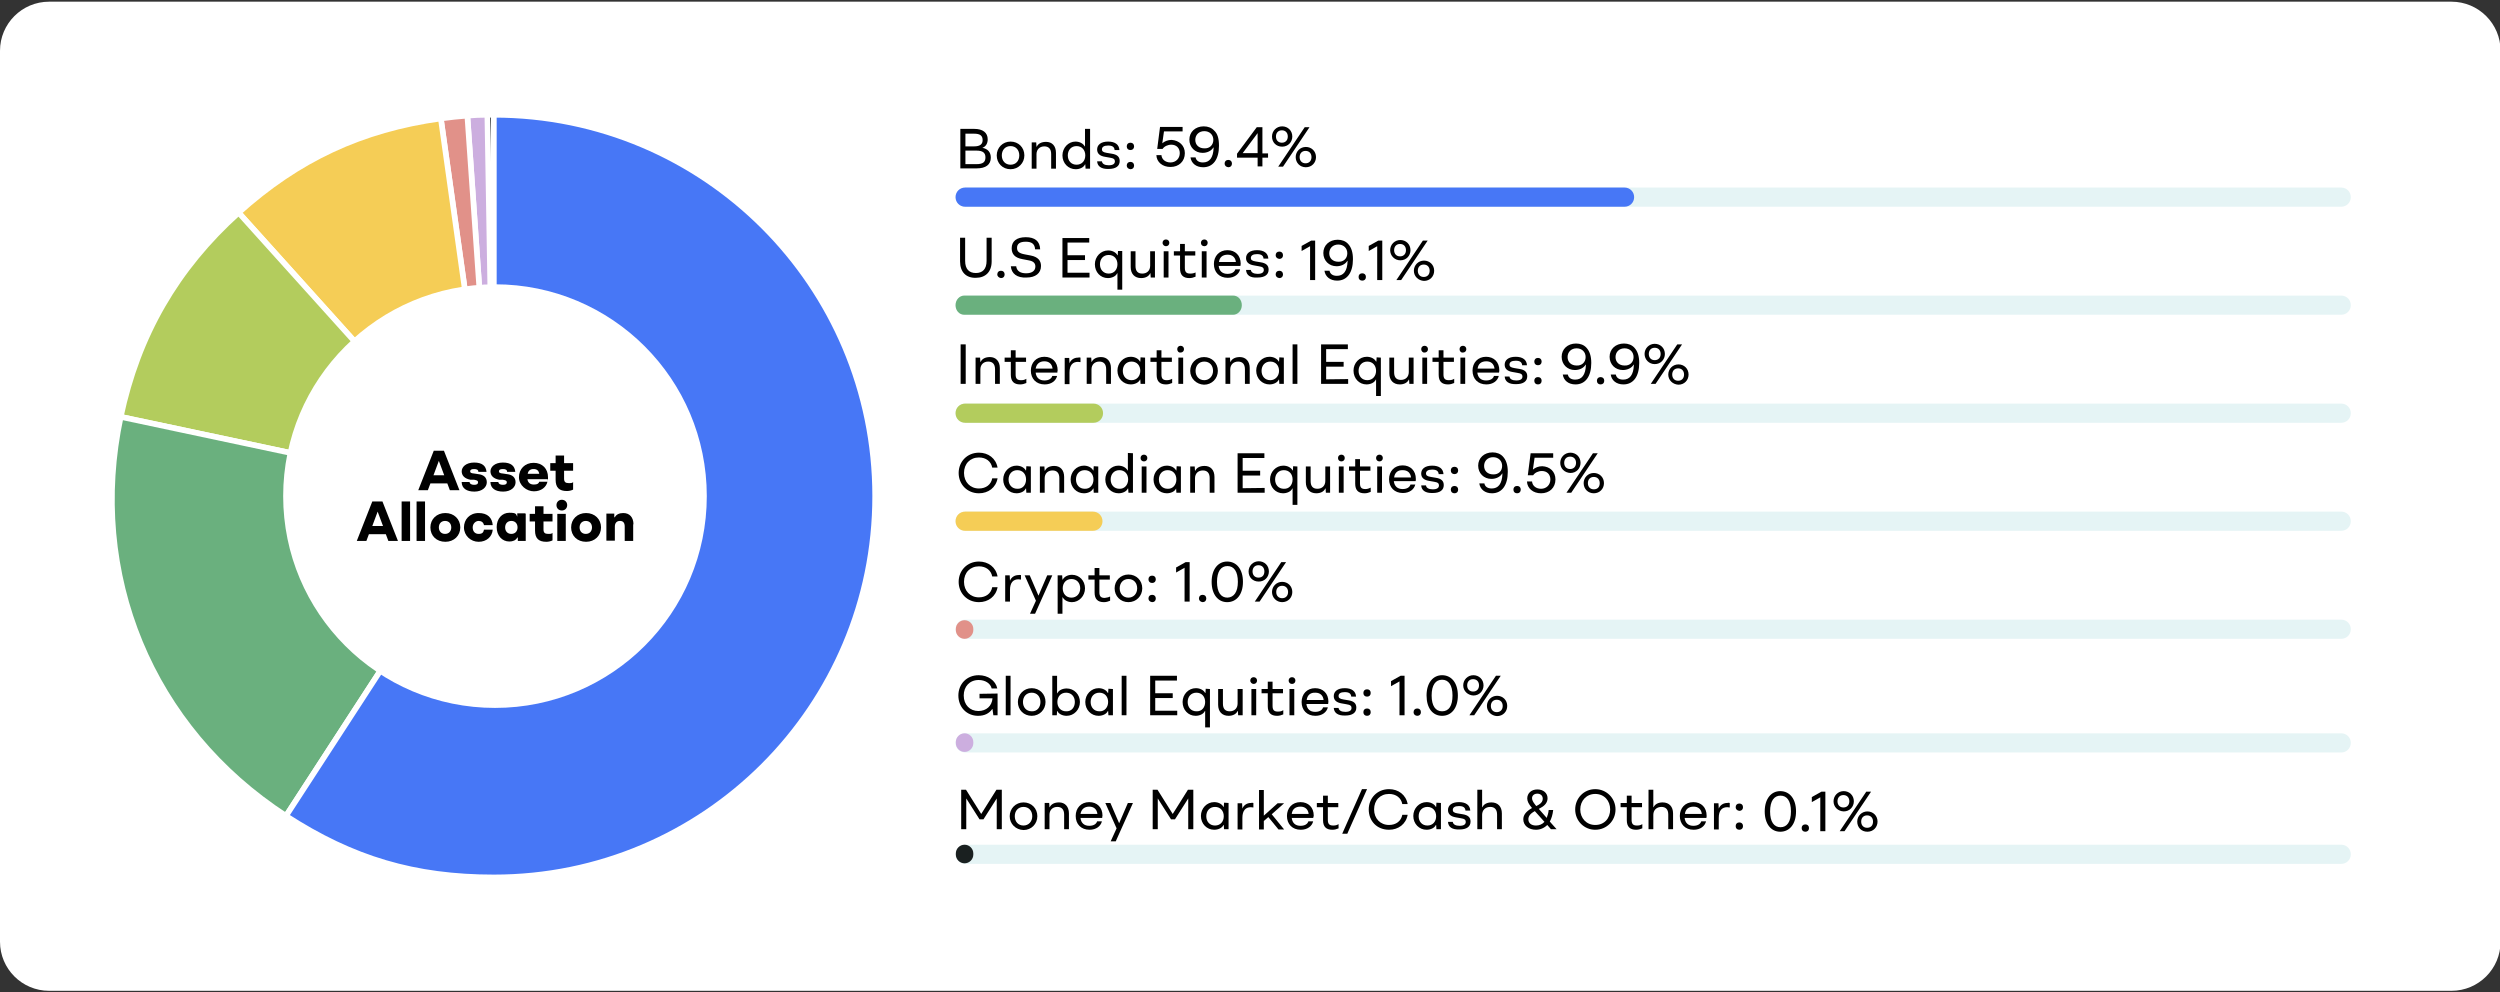 <?xml version="1.0" encoding="utf-8"?>
<!-- Generator: Adobe Illustrator 29.1.0, SVG Export Plug-In . SVG Version: 9.03 Build 55587)  -->
<svg version="1.1" baseProfile="basic" id="Layer_2_00000060710119003720255350000008388631815361113257_"
	 xmlns="http://www.w3.org/2000/svg" xmlns:xlink="http://www.w3.org/1999/xlink" x="0px" y="0px" width="886.4px" height="351.9px"
	 viewBox="0 0 886.4 351.9" xml:space="preserve">
<rect x="0" y="0" width="886.4" height="351.9" fill="#333333" stroke="none"/>
<style type="text/css">
	.st0{fill:#FFFFFF;}
	.st1{fill:#1A2020;stroke:#FFFFFF;stroke-width:2;stroke-miterlimit:10;}
	.st2{fill:#CCAEDF;stroke:#FFFFFF;stroke-width:2;stroke-miterlimit:10;}
	.st3{fill:#E19189;stroke:#FFFFFF;stroke-width:2;stroke-miterlimit:10;}
	.st4{fill:#F5CD56;stroke:#FFFFFF;stroke-width:2;stroke-miterlimit:10;}
	.st5{fill:#B3CC5D;stroke:#FFFFFF;stroke-width:2;stroke-miterlimit:10;}
	.st6{fill:#6AB07E;stroke:#FFFFFF;stroke-width:2;stroke-miterlimit:10;}
	.st7{fill:#4777F6;stroke:#FFFFFF;stroke-width:2;stroke-miterlimit:10;}
	.st8{fill:#E5F4F5;}
	.st9{fill:#F5CD56;}
	.st10{fill:#B3CC5D;}
	.st11{fill:#6AB07E;}
	.st12{fill:#4777F6;}
	.st13{fill:#CCAEDF;}
	.st14{fill:#E19189;}
	.st15{fill:#1A2020;}
</style>
<path class="st0" d="M17.4,0.6h851.8c9.6,0,17.4,7.8,17.4,17.4v315.9c0,9.6-7.8,17.4-17.4,17.4H17.4c-9.6,0-17.4-7.8-17.4-17.4V18
	C0,8.4,7.8,0.6,17.4,0.6z"/>
<g>
	<g>
		<g>
			<path class="st1" d="M175.1,175.9l-2.4-135.2c0.3,0,2.1,0,2.4,0V175.9z"/>
		</g>
	</g>
	<g>
		<g>
			<path class="st2" d="M175.1,175.9L165.7,41c3-0.2,4.1-0.3,7.1-0.3L175.1,175.9z"/>
		</g>
	</g>
	<g>
		<g>
			<path class="st3" d="M175.1,175.9L156.3,42c3-0.4,6.4-0.8,9.4-1L175.1,175.9z"/>
		</g>
	</g>
	<g>
		<g>
			<path class="st4" d="M175.1,175.9L84.6,75.4c21.1-19,43.6-29.5,71.7-33.4L175.1,175.9z"/>
		</g>
	</g>
	<g>
		<g>
			<path class="st5" d="M175.1,175.9L42.8,147.8c6.1-28.9,19.8-52.6,41.8-72.4L175.1,175.9z"/>
		</g>
	</g>
	<g>
		<g>
			<path class="st6" d="M175.1,175.9l-73.7,113.4c-47.9-31.1-70.5-85.7-58.6-141.5L175.1,175.9z"/>
		</g>
	</g>
	<g>
		<g>
			<path class="st7" d="M175.1,175.9V40.7c74.7,0,135.2,60.5,135.2,135.2s-60.5,135.2-135.2,135.2c-28.1,0-50.1-6.5-73.7-21.8
				L175.1,175.9z"/>
		</g>
	</g>
</g>
<circle class="st0" cx="175.5" cy="175.9" r="75.1"/>
<path d="M158.6,171.4h-6l-0.9,2.4h-3.4l5.5-14h3.6l5.5,14h-3.4L158.6,171.4L158.6,171.4L158.6,171.4z M157.5,168.5l-1.9-5.1l0,0
	l-1.9,5.1h3.9H157.5z"/>
<path d="M163.6,170.9h2.9c0,0.6,0.6,1,1.6,1s1.4-0.3,1.4-0.9s-0.4-0.7-1.4-0.9h-1.3c-2.1-0.4-3.1-1.5-3.1-3s1.5-3.1,4.4-3.1
	s4.2,1.2,4.4,3.3h-2.9c0-0.7-0.5-1-1.5-1s-1.4,0.3-1.4,0.8s0.3,0.7,1.5,0.8l1.3,0.2c2,0.2,3.1,1.2,3.1,2.9s-1.6,3.3-4.4,3.3
	s-4.4-1.2-4.5-3.2v-0.2L163.6,170.9L163.6,170.9z"/>
<path d="M173.8,170.9h2.9c0,0.6,0.6,1,1.6,1s1.4-0.3,1.4-0.9s-0.4-0.7-1.4-0.9H177c-2.1-0.4-3.1-1.5-3.1-3s1.5-3.1,4.4-3.1
	s4.2,1.2,4.4,3.3h-2.9c0-0.7-0.5-1-1.5-1s-1.4,0.3-1.4,0.8s0.3,0.7,1.5,0.8l1.3,0.2c2,0.2,3.1,1.2,3.1,2.9s-1.6,3.3-4.4,3.3
	s-4.4-1.2-4.5-3.2v-0.2L173.8,170.9L173.8,170.9z"/>
<path d="M194.2,169.9H187c0.2,1.3,1,1.9,2.3,1.9s1.7-0.4,1.9-1h2.9c-0.4,1.9-2.2,3.4-4.8,3.4s-5.3-2.1-5.3-5s2.1-5.1,5.2-5.1
	s5.1,2.1,5.1,5.1S194.3,169.8,194.2,169.9L194.2,169.9L194.2,169.9z M187.1,168h4.1c-0.2-1.2-0.9-1.7-2-1.7S187.3,166.8,187.1,168z"
	/>
<path d="M203.2,170.9v2.7c-0.6,0.3-1.4,0.5-2.2,0.5c-2.7,0-4-1.2-4-4v-3.2h-1.9v-2.7h1.9v-2.7h3v2.7h3.2v2.7H200v2.8
	c0,1.2,0.5,1.6,1.7,1.6s1.1-0.1,1.6-0.4L203.2,170.9L203.2,170.9z"/>
<path d="M136.8,189.4h-6l-0.9,2.4h-3.4l5.5-14h3.6l5.5,14h-3.4L136.8,189.4L136.8,189.4L136.8,189.4z M135.8,186.5l-1.9-5.1l0,0
	l-1.9,5.1h3.9H135.8z"/>
<path d="M142.4,177.8h3v14h-3V177.8z"/>
<path d="M147.7,177.8h3v14h-3V177.8z"/>
<path d="M152.6,187c0-2.9,2.2-5.1,5.3-5.1s5.3,2.2,5.3,5.1s-2.2,5.1-5.3,5.1S152.6,190,152.6,187z M160,187c0-1.3-0.8-2.3-2.2-2.3
	s-2.2,1-2.2,2.3s0.8,2.3,2.2,2.3S160,188.3,160,187z"/>
<path d="M164.5,187c0-2.8,2-5.1,5.2-5.1s4.8,1.7,5,4.3h-3.1c-0.2-1-0.9-1.5-1.9-1.5s-2.1,0.9-2.1,2.3s0.8,2.3,2.1,2.3
	s1.7-0.5,1.9-1.5h3.1c-0.2,2.5-2.2,4.3-5,4.3S164.5,189.9,164.5,187z"/>
<path d="M186.4,182.2v9.6h-2.8v-1.2h-0.2c-0.5,1-1.6,1.4-2.8,1.4c-2.6,0-4.5-2.1-4.5-5.1s1.9-5.1,4.5-5.1s2.3,0.5,2.8,1.4l0,0V182
	h2.9v0.2H186.4L186.4,182.2z M181.3,189.3c1.4,0,2.2-1,2.2-2.3s-0.8-2.3-2.2-2.3s-2.2,1-2.2,2.3S179.9,189.3,181.3,189.3z"/>
<path d="M195.9,188.9v2.7c-0.6,0.3-1.4,0.5-2.2,0.5c-2.7,0-4-1.2-4-4v-3.2h-1.9v-2.7h1.9v-2.7h3v2.7h3.2v2.7h-3.2v2.8
	c0,1.2,0.5,1.6,1.7,1.6s1.1-0.1,1.6-0.4L195.9,188.9L195.9,188.9z"/>
<path d="M197.3,179.1c0-1.1,0.8-1.9,1.9-1.9s1.9,0.8,1.9,1.9s-0.8,1.9-1.9,1.9S197.3,180.2,197.3,179.1z M197.6,182.2h3v9.6h-3
	V182.2z"/>
<path d="M202.5,187c0-2.9,2.2-5.1,5.3-5.1s5.3,2.2,5.3,5.1s-2.2,5.1-5.3,5.1S202.5,190,202.5,187z M209.9,187c0-1.3-0.8-2.3-2.2-2.3
	s-2.2,1-2.2,2.3s0.8,2.3,2.2,2.3S209.9,188.3,209.9,187z"/>
<path d="M224.5,186v5.8h-3v-5.1c0-1.4-0.6-2-1.7-2s-1.8,0.7-1.8,2v5h-3v-9.6h2.8v1.3h0.2c0.5-1,1.6-1.5,3-1.5c2.2,0,3.6,1.5,3.6,4
	h-0.1V186z"/>
<g>
	<g>
		<path class="st8" d="M342.2,219.7h487.9c1.9,0,3.4,1.5,3.4,3.4l0,0c0,1.9-1.5,3.4-3.4,3.4H342.2c-1.9,0-3.4-1.5-3.4-3.4l0,0
			C338.8,221.2,340.3,219.7,342.2,219.7L342.2,219.7L342.2,219.7z"/>
		<path class="st8" d="M342.2,181.4h487.9c1.9,0,3.4,1.5,3.4,3.4l0,0c0,1.9-1.5,3.4-3.4,3.4H342.2c-1.9,0-3.4-1.5-3.4-3.4l0,0
			C338.8,182.9,340.3,181.4,342.2,181.4z"/>
		<path class="st8" d="M342.2,143.1h487.9c1.9,0,3.4,1.5,3.4,3.4l0,0c0,1.9-1.5,3.4-3.4,3.4H342.2c-1.9,0-3.4-1.5-3.4-3.4l0,0
			C338.8,144.6,340.3,143.1,342.2,143.1z"/>
		<path class="st8" d="M342.2,104.8h487.9c1.9,0,3.4,1.5,3.4,3.4l0,0c0,1.9-1.5,3.4-3.4,3.4H342.2c-1.9,0-3.4-1.5-3.4-3.4l0,0
			C338.8,106.3,340.3,104.8,342.2,104.8L342.2,104.8L342.2,104.8z"/>
		<path class="st8" d="M342.2,66.5h487.9c1.9,0,3.4,1.5,3.4,3.4l0,0c0,1.9-1.5,3.4-3.4,3.4H342.2c-1.9,0-3.4-1.5-3.4-3.4l0,0
			C338.8,68,340.3,66.5,342.2,66.5L342.2,66.5L342.2,66.5z"/>
		<path class="st9" d="M342.2,181.4h45.3c1.9,0,3.4,1.5,3.4,3.4l0,0c0,1.9-1.5,3.4-3.4,3.4h-45.3c-1.9,0-3.4-1.5-3.4-3.4l0,0
			C338.8,182.9,340.3,181.4,342.2,181.4z"/>
		<path class="st10" d="M342.2,143.1h45.5c1.9,0,3.4,1.5,3.4,3.4l0,0c0,1.9-1.5,3.4-3.4,3.4h-45.5c-1.9,0-3.4-1.5-3.4-3.4l0,0
			C338.8,144.6,340.3,143.1,342.2,143.1z"/>
		<path class="st11" d="M341.9,104.8h95.3c1.8,0,3.1,1.5,3.1,3.4l0,0c0,1.9-1.4,3.4-3.1,3.4h-95.3c-1.8,0-3.1-1.5-3.1-3.4l0,0
			C338.8,106.3,340.2,104.8,341.9,104.8L341.9,104.8L341.9,104.8z"/>
		<path class="st12" d="M342.2,66.5H576c1.9,0,3.4,1.5,3.4,3.4l0,0c0,1.9-1.5,3.4-3.4,3.4H342.2c-1.9,0-3.4-1.5-3.4-3.4l0,0
			C338.8,68,340.3,66.5,342.2,66.5z"/>
		<path class="st8" d="M342.2,260h487.9c1.9,0,3.4,1.5,3.4,3.4l0,0c0,1.9-1.5,3.4-3.4,3.4H342.2c-1.9,0-3.4-1.5-3.4-3.4l0,0
			C338.8,261.5,340.3,260,342.2,260L342.2,260L342.2,260z"/>
		<path class="st13" d="M342,260L342,260c1.7,0,3.1,1.4,3.1,3.1v0.4c0,1.7-1.4,3.1-3.1,3.1l0,0c-1.7,0-3.1-1.4-3.1-3.1v-0.4
			C338.9,261.4,340.3,260,342,260z"/>
		<path class="st14" d="M342,219.9L342,219.9c1.7,0,3.1,1.4,3.1,3.1v0.4c0,1.7-1.4,3.1-3.1,3.1l0,0c-1.7,0-3.1-1.4-3.1-3.1V223
			C338.9,221.3,340.3,219.9,342,219.9z"/>
		<path class="st8" d="M342.2,299.5h487.9c1.9,0,3.4,1.5,3.4,3.4l0,0c0,1.9-1.5,3.4-3.4,3.4H342.2c-1.9,0-3.4-1.5-3.4-3.4l0,0
			C338.8,301,340.3,299.5,342.2,299.5L342.2,299.5L342.2,299.5z"/>
		<path class="st15" d="M342,299.5L342,299.5c1.7,0,3.1,1.4,3.1,3.1v0.4c0,1.7-1.4,3.1-3.1,3.1l0,0c-1.7,0-3.1-1.4-3.1-3.1v-0.4
			C338.9,300.9,340.3,299.5,342,299.5z"/>
	</g>
	<g>
		<path d="M351.3,55.9c0,2.5-1.8,3.8-5,3.8h-5.8v-14h5c2.9,0,4.7,1.3,4.7,3.7c0,1.5-0.7,2.6-1.9,3l0,0
			C350.3,52.8,351.3,54,351.3,55.9z M345.4,47.4h-3.1v4.5h3.1c2.1,0,3-0.8,3-2.2C348.4,48.1,347.5,47.4,345.4,47.4z M349.4,55.8
			c0-1.6-0.9-2.4-3.2-2.4h-3.9v4.8h3.9C348.6,58.2,349.4,57.4,349.4,55.8z"/>
		<path d="M353.4,55.1c0-2.7,2.1-4.9,4.9-4.9s4.9,2.1,4.9,4.9c0,2.7-2.1,4.9-4.9,4.9S353.4,57.9,353.4,55.1z M361.4,55.1
			c0-1.9-1.2-3.3-3.1-3.3s-3.1,1.4-3.1,3.3c0,1.9,1.2,3.3,3.1,3.3C360.2,58.4,361.4,57,361.4,55.1z"/>
		<path d="M374.4,54.2v5.6h-1.7v-5.2c0-1.8-0.9-2.7-2.4-2.7c-1.7,0-2.8,1.1-2.8,2.8v5.1h-1.7v-9.3h1.6l0.1,1.5h0.1
			c0.5-1.1,1.7-1.7,3.3-1.7C373,50.3,374.4,51.7,374.4,54.2z"/>
		<path d="M386.5,45.8v14h-1.6l-0.1-1.5h-0.1c-0.5,1.1-1.9,1.7-3.3,1.7c-2.6,0-4.7-2.1-4.7-4.9c0-2.7,2.1-4.9,4.6-4.9
			c1.4,0,2.7,0.6,3.3,1.7h0.1v-6.2h1.8L386.5,45.8L386.5,45.8z M384.8,55.1c0-1.9-1.2-3.3-3.1-3.3s-3.1,1.4-3.1,3.3
			c0,1.9,1.2,3.3,3.1,3.3C383.6,58.4,384.8,57,384.8,55.1z"/>
		<path d="M389,57.2h1.7c0.1,0.9,1,1.4,2.4,1.4c1.5,0,2.2-0.5,2.2-1.4c0-0.7-0.4-1.1-1.8-1.3l-1.7-0.3c-1.9-0.3-2.8-1.2-2.8-2.6
			c0-1.6,1.3-2.8,3.9-2.8c2.5,0,3.9,1.1,4,3h-1.7c-0.1-1.1-0.8-1.6-2.3-1.6s-2.2,0.5-2.2,1.4c0,0.6,0.4,1,1.7,1.2l1.8,0.3
			c1.9,0.3,2.8,1.1,2.8,2.6c0,1.8-1.4,2.8-3.9,2.8C390.4,60,389.1,58.9,389,57.2z"/>
		<path d="M399.5,51.9c0-0.8,0.5-1.3,1.3-1.3s1.3,0.5,1.3,1.3s-0.5,1.3-1.3,1.3S399.5,52.7,399.5,51.9z M399.5,58.7
			c0-0.8,0.5-1.3,1.3-1.3s1.3,0.5,1.3,1.3s-0.5,1.3-1.3,1.3C400,59.9,399.5,59.4,399.5,58.7z"/>
	</g>
	<g>
		<path d="M340.4,92.7v-8.4h1.8v8.2c0,2.9,1.4,4.3,3.8,4.3s3.8-1.4,3.8-4.3v-8.2h1.8v8.4c0,3.7-2.2,5.8-5.6,5.8
			C342.6,98.6,340.4,96.5,340.4,92.7z"/>
		<path d="M353.6,97.3c0-0.8,0.5-1.3,1.3-1.3s1.3,0.5,1.3,1.3s-0.5,1.3-1.3,1.3C354.2,98.5,353.6,98,353.6,97.3z"/>
		<path d="M358.4,94.4h1.9c0.2,1.7,1.5,2.5,3.5,2.5c2.1,0,3.3-0.9,3.3-2.4c0-1.1-0.6-1.9-2.4-2.2l-2.1-0.4c-2.9-0.5-3.9-1.9-3.9-3.9
			c0-2.4,1.7-3.9,5-3.9c3.2,0,5,1.4,5.1,4.3H367c-0.1-1.9-1.2-2.7-3.3-2.7c-2.2,0-3.1,0.8-3.1,2.2c0,1.2,0.6,1.9,2.8,2.3l2.1,0.4
			c2.5,0.5,3.6,1.8,3.6,3.7c0,2.6-2,4.1-5.1,4.1C360.6,98.6,358.6,97,358.4,94.4z"/>
		<path d="M386.3,96.7v1.7h-9.6v-14h9.5V86h-7.7v4.5h6.2v1.7h-6.2v4.5H386.3z"/>
		<path d="M397.9,89.1v13.6h-1.7v-5.8h-0.1c-0.5,1.1-1.9,1.7-3.3,1.7c-2.6,0-4.6-2.1-4.6-4.9c0-2.7,2.1-4.9,4.7-4.9
			c1.4,0,2.7,0.6,3.3,1.7h0.1l0.1-1.5h1.5V89.1z M396.2,93.7c0-1.9-1.2-3.3-3.1-3.3s-3.1,1.4-3.1,3.3s1.2,3.3,3.1,3.3
			S396.2,95.6,396.2,93.7z"/>
		<path d="M409.5,89.1v9.3H408l-0.1-1.5h-0.1c-0.5,1.1-1.7,1.7-3.2,1.7c-2.3,0-3.7-1.5-3.7-3.9v-5.6h1.7v5.2c0,1.8,0.8,2.7,2.4,2.7
			c1.7,0,2.8-1.1,2.8-2.8v-5.1C407.8,89.1,409.5,89.1,409.5,89.1z"/>
		<path d="M412.2,86.1c0-0.7,0.5-1.2,1.2-1.2s1.2,0.5,1.2,1.2s-0.5,1.2-1.2,1.2C412.8,87.3,412.2,86.8,412.2,86.1z M412.6,89.1h1.7
			v9.3h-1.7V89.1z"/>
		<path d="M423.9,96.6v1.5c-0.7,0.3-1.4,0.5-2.2,0.5c-2.2,0-3.3-1.1-3.3-3.4v-4.6h-2.2v-1.5h2.2v-2.6h1.7v2.6h3.7v1.5h-3.7V95
			c0,1.5,0.6,2,1.9,2C422.7,97,423.3,96.9,423.9,96.6z"/>
		<path d="M425.8,86.1c0-0.7,0.5-1.2,1.2-1.2s1.2,0.5,1.2,1.2s-0.5,1.2-1.2,1.2C426.3,87.3,425.8,86.8,425.8,86.1z M426.1,89.1h1.7
			v9.3h-1.7V89.1z"/>
		<path d="M439.8,94.3h-7.7c0.2,1.8,1.3,2.8,3.1,2.8c1.5,0,2.5-0.6,2.8-1.6h1.7c-0.4,1.7-2,3-4.4,3c-3,0-4.9-2-4.9-4.9
			c0-2.8,1.9-4.9,4.8-4.9c2.8,0,4.7,1.9,4.7,4.8C439.9,93.9,439.8,94.1,439.8,94.3z M432.2,92.9h6c-0.2-1.7-1.3-2.6-2.9-2.6
			C433.5,90.3,432.4,91.2,432.2,92.9z"/>
		<path d="M441.8,95.7h1.7c0.1,0.9,1,1.4,2.4,1.4c1.5,0,2.2-0.5,2.2-1.4c0-0.7-0.4-1.1-1.8-1.3l-1.7-0.3c-1.9-0.3-2.8-1.2-2.8-2.6
			c0-1.6,1.3-2.8,3.9-2.8c2.5,0,3.9,1.1,4,3H448c-0.1-1.1-0.8-1.6-2.3-1.6s-2.2,0.5-2.2,1.4c0,0.6,0.4,1,1.7,1.2L447,93
			c1.9,0.3,2.8,1.1,2.8,2.6c0,1.8-1.4,2.8-3.9,2.8C443.2,98.6,441.9,97.5,441.8,95.7z"/>
		<path d="M452.3,90.5c0-0.8,0.5-1.3,1.3-1.3s1.3,0.5,1.3,1.3s-0.5,1.3-1.3,1.3C452.8,91.7,452.3,91.2,452.3,90.5z M452.3,97.3
			c0-0.8,0.5-1.3,1.3-1.3s1.3,0.5,1.3,1.3s-0.5,1.3-1.3,1.3C452.8,98.5,452.3,98,452.3,97.3z"/>
	</g>
	<g>
		<path d="M340.6,280h1.9l5.4,8.6l0,0l5.4-8.6h1.9v14h-1.8v-10.9l0,0l-4.7,7.4h-1.4l-4.7-7.4l0,0V294h-1.8v-14
			C340.8,280,340.6,280,340.6,280z"/>
		<path d="M358,289.4c0-2.7,2.1-4.9,4.9-4.9s4.9,2.1,4.9,4.9c0,2.7-2.1,4.9-4.9,4.9C360.1,294.2,358,292.1,358,289.4z M366,289.4
			c0-1.9-1.2-3.3-3.1-3.3s-3.1,1.4-3.1,3.3c0,1.9,1.2,3.3,3.1,3.3C364.7,292.7,366,291.3,366,289.4z"/>
		<path d="M379,288.4v5.6h-1.7v-5.2c0-1.8-0.9-2.7-2.4-2.7c-1.7,0-2.8,1.1-2.8,2.8v5.1h-1.7v-9.3h1.6l0.1,1.5h0.1
			c0.5-1.1,1.7-1.7,3.3-1.7C377.6,284.5,379,286,379,288.4z"/>
		<path d="M390.8,290h-7.7c0.2,1.8,1.3,2.8,3.1,2.8c1.5,0,2.5-0.6,2.8-1.6h1.7c-0.4,1.7-2,3-4.4,3c-3,0-4.9-2-4.9-4.9
			c0-2.8,1.9-4.9,4.8-4.9c2.8,0,4.7,1.9,4.7,4.8C390.8,289.6,390.8,289.8,390.8,290z M383.1,288.6h6c-0.2-1.7-1.3-2.6-2.9-2.6
			C384.5,286,383.4,286.9,383.1,288.6z"/>
		<path d="M401.7,284.7l-6.1,13.6h-1.8l2.1-4.6l-4-9h1.8l3.1,7.2l0,0l3.1-7.2C399.9,284.7,401.7,284.7,401.7,284.7z"/>
		<path d="M408.5,280h1.9l5.4,8.6l0,0l5.4-8.6h1.9v14h-1.8v-10.9l0,0l-4.7,7.4h-1.4l-4.7-7.4l0,0V294h-1.8v-14
			C408.7,280,408.5,280,408.5,280z"/>
		<path d="M435.6,284.7v9.3H434l-0.1-1.5h-0.1c-0.5,1.1-1.9,1.7-3.3,1.7c-2.6,0-4.7-2.1-4.7-4.9c0-2.7,2.1-4.9,4.7-4.9
			c1.4,0,2.7,0.6,3.3,1.7h0.1l0.1-1.5L435.6,284.7L435.6,284.7z M433.9,289.4c0-1.9-1.2-3.3-3.1-3.3s-3.1,1.4-3.1,3.3
			c0,1.9,1.2,3.3,3.1,3.3C432.7,292.7,433.9,291.3,433.9,289.4z"/>
		<path d="M444.4,284.7v1.6c-0.2,0-0.6-0.1-0.9-0.1c-1.8,0-3,1.1-3,3.8v4.1h-1.7v-9.3h1.6l0.1,1.9l0,0c0.5-1.3,1.7-2,3-2
			C443.8,284.6,444.1,284.6,444.4,284.7z"/>
		<path d="M449.7,289.7l-1.6,1.4v3h-1.7v-14h1.7v9.1l4.9-4.4h2.3l-4.4,3.9l4.4,5.4h-2L449.7,289.7z"/>
		<path d="M465.6,290H458c0.2,1.8,1.3,2.8,3.1,2.8c1.5,0,2.5-0.6,2.8-1.6h1.7c-0.4,1.7-2,3-4.4,3c-3,0-4.9-2-4.9-4.9
			c0-2.8,1.9-4.9,4.8-4.9c2.8,0,4.7,1.9,4.7,4.8C465.7,289.6,465.7,289.8,465.6,290z M458,288.6h6c-0.2-1.7-1.3-2.6-2.9-2.6
			C459.3,286,458.2,286.9,458,288.6z"/>
		<path d="M474.6,292.2v1.5c-0.7,0.3-1.4,0.5-2.2,0.5c-2.2,0-3.3-1.1-3.3-3.4v-4.6h-2.2v-1.5h2.2v-2.6h1.7v2.6h3.7v1.5h-3.7v4.5
			c0,1.5,0.6,2,1.9,2C473.4,292.7,474,292.6,474.6,292.2z"/>
		<path d="M482.9,279.8h1.8l-7,15.8h-1.8L482.9,279.8z"/>
		<path d="M485.3,287c0-4,3-7.2,7.2-7.2c3.3,0,6,2,6.6,5.3h-1.9c-0.4-2.2-2.2-3.6-4.7-3.6c-3.1,0-5.3,2.2-5.3,5.5
			c0,3.2,2.2,5.5,5.3,5.5c2.5,0,4.3-1.4,4.7-3.6h1.9c-0.6,3.3-3.3,5.3-6.6,5.3C488.2,294.2,485.3,291.1,485.3,287z"/>
		<path d="M510.9,284.7v9.3h-1.6l-0.1-1.5h-0.1c-0.5,1.1-1.9,1.7-3.3,1.7c-2.6,0-4.7-2.1-4.7-4.9c0-2.7,2.1-4.9,4.7-4.9
			c1.4,0,2.7,0.6,3.3,1.7h0.1l0.1-1.5L510.9,284.7L510.9,284.7z M509.2,289.4c0-1.9-1.2-3.3-3.1-3.3s-3.1,1.4-3.1,3.3
			c0,1.9,1.2,3.3,3.1,3.3S509.2,291.3,509.2,289.4z"/>
		<path d="M513.4,291.4h1.7c0.1,0.9,1,1.4,2.4,1.4c1.5,0,2.2-0.5,2.2-1.4c0-0.7-0.4-1.1-1.8-1.3l-1.7-0.3c-1.9-0.3-2.8-1.2-2.8-2.6
			c0-1.6,1.3-2.8,3.9-2.8c2.5,0,3.9,1.1,4,3h-1.7c-0.1-1.1-0.8-1.6-2.3-1.6s-2.2,0.5-2.2,1.4c0,0.6,0.4,1,1.7,1.2l1.8,0.3
			c1.9,0.3,2.8,1.1,2.8,2.6c0,1.8-1.4,2.8-3.9,2.8C514.8,294.2,513.5,293.2,513.4,291.4z"/>
		<path d="M532.5,288.4v5.6h-1.7v-5.2c0-1.8-0.9-2.7-2.4-2.7c-1.7,0-2.9,1.1-2.9,2.8v5.1h-1.7v-14h1.7v6.2h0.1
			c0.5-1.1,1.7-1.7,3.2-1.7C531.1,284.5,532.5,286,532.5,288.4z"/>
		<path d="M549.9,294l-1.3-1.5c-1.1,1.1-2.5,1.7-4,1.7c-2.6,0-4.5-1.5-4.5-3.7c0-1.5,0.9-2.7,2.9-3.9l0.2-0.1l0,0
			c-1.2-1.4-1.7-2.4-1.7-3.4c0-1.8,1.4-3.2,3.6-3.2c2.1,0,3.6,1.3,3.6,3.1c0,1.3-0.7,2.5-2.4,3.4l-0.7,0.4l2.8,3.2
			c0.3-0.8,0.6-1.7,0.7-2.8h1.6c-0.2,1.7-0.6,3-1.2,4.1l2.4,2.7H549.9L549.9,294z M547.6,291.4l-3.4-3.8l-0.2,0.1
			c-1.6,0.9-2.1,1.8-2.1,2.8c0,1.4,1.1,2.2,2.7,2.2C545.7,292.7,546.8,292.3,547.6,291.4z M544.3,285.3l0.4,0.5l0.9-0.5
			c1-0.6,1.4-1.3,1.4-2.1c0-1.1-0.8-1.8-1.9-1.8c-1.2,0-1.9,0.7-1.9,1.6C543.2,283.6,543.5,284.3,544.3,285.3z"/>
		<path d="M558.5,287c0-4,3.1-7.2,7.1-7.2s7.2,3.2,7.2,7.2s-3.1,7.2-7.2,7.2C561.7,294.2,558.5,291.1,558.5,287z M570.9,287
			c0-3.1-2.1-5.5-5.3-5.5c-3.1,0-5.3,2.4-5.3,5.5s2.2,5.5,5.3,5.5C568.8,292.5,570.9,290.2,570.9,287z"/>
		<path d="M582.3,292.2v1.5c-0.7,0.3-1.4,0.5-2.2,0.5c-2.2,0-3.3-1.1-3.3-3.4v-4.6h-2.2v-1.5h2.2v-2.6h1.7v2.6h3.7v1.5h-3.7v4.5
			c0,1.5,0.6,2,1.9,2C581.1,292.7,581.7,292.6,582.3,292.2z"/>
		<path d="M593.2,288.4v5.6h-1.7v-5.2c0-1.8-0.9-2.7-2.4-2.7c-1.7,0-2.9,1.1-2.9,2.8v5.1h-1.7v-14h1.7v6.2h0.1
			c0.5-1.1,1.7-1.7,3.2-1.7C591.8,284.5,593.2,286,593.2,288.4z"/>
		<path d="M605,290h-7.7c0.2,1.8,1.3,2.8,3.1,2.8c1.5,0,2.5-0.6,2.8-1.6h1.7c-0.4,1.7-2,3-4.4,3c-3,0-4.9-2-4.9-4.9
			c0-2.8,1.9-4.9,4.8-4.9c2.8,0,4.7,1.9,4.7,4.8C605.1,289.6,605.1,289.8,605,290z M597.4,288.6h6c-0.2-1.7-1.3-2.6-2.9-2.6
			C598.7,286,597.6,286.9,597.4,288.6z"/>
		<path d="M613.3,284.7v1.6c-0.2,0-0.6-0.1-0.9-0.1c-1.8,0-3,1.1-3,3.8v4.1h-1.7v-9.3h1.6l0.1,1.9l0,0c0.5-1.3,1.7-2,3-2
			C612.7,284.6,613,284.6,613.3,284.7z"/>
		<path d="M615.4,286.2c0-0.8,0.5-1.3,1.3-1.3s1.3,0.5,1.3,1.3c0,0.8-0.5,1.3-1.3,1.3C615.9,287.4,615.4,286.9,615.4,286.2z
			 M615.4,292.9c0-0.8,0.5-1.3,1.3-1.3s1.3,0.5,1.3,1.3c0,0.8-0.5,1.3-1.3,1.3S615.4,293.7,615.4,292.9z"/>
	</g>
	<g>
		<path d="M340.6,122.1h1.8v14h-1.8V122.1z"/>
		<path d="M354.5,130.5v5.6h-1.7v-5.2c0-1.8-0.9-2.7-2.4-2.7c-1.7,0-2.8,1.1-2.8,2.8v5.1h-1.7v-9.3h1.6l0.1,1.5h0.1
			c0.5-1.1,1.7-1.7,3.3-1.7C353.1,126.6,354.5,128.1,354.5,130.5z"/>
		<path d="M363.9,134.3v1.5c-0.7,0.3-1.4,0.5-2.2,0.5c-2.2,0-3.3-1.1-3.3-3.4v-4.6h-2.2v-1.5h2.2v-2.6h1.7v2.6h3.7v1.5h-3.7v4.5
			c0,1.5,0.6,2,1.9,2C362.7,134.8,363.3,134.7,363.9,134.3z"/>
		<path d="M374.9,132.1h-7.7c0.2,1.8,1.3,2.8,3.1,2.8c1.5,0,2.5-0.6,2.8-1.6h1.7c-0.4,1.7-2,3-4.4,3c-3,0-4.9-2-4.9-4.9
			c0-2.8,1.9-4.9,4.8-4.9c2.8,0,4.7,1.9,4.7,4.8C374.9,131.7,374.9,131.9,374.9,132.1z M367.2,130.7h6c-0.2-1.7-1.3-2.6-2.9-2.6
			C368.6,128.1,367.5,129,367.2,130.7z"/>
		<path d="M383.1,126.8v1.6c-0.2,0-0.6-0.1-0.9-0.1c-1.8,0-3,1.1-3,3.8v4.1h-1.7v-9.3h1.6l0.1,1.9l0,0c0.5-1.3,1.7-2,3-2
			C382.5,126.7,382.8,126.7,383.1,126.8z"/>
		<path d="M393.9,130.5v5.6h-1.7v-5.2c0-1.8-0.9-2.7-2.4-2.7c-1.7,0-2.8,1.1-2.8,2.8v5.1h-1.7v-9.3h1.6l0.1,1.5h0.1
			c0.5-1.1,1.7-1.7,3.3-1.7C392.5,126.6,393.9,128.1,393.9,130.5z"/>
		<path d="M406,126.8v9.3h-1.6l-0.1-1.5h-0.1c-0.5,1.1-1.9,1.7-3.3,1.7c-2.6,0-4.7-2.1-4.7-4.9c0-2.7,2.1-4.9,4.7-4.9
			c1.4,0,2.7,0.6,3.3,1.7h0.1l0.1-1.5L406,126.8L406,126.8z M404.3,131.5c0-1.9-1.2-3.3-3.1-3.3s-3.1,1.4-3.1,3.3
			c0,1.9,1.2,3.3,3.1,3.3C403.1,134.8,404.3,133.3,404.3,131.5z"/>
		<path d="M415.6,134.3v1.5c-0.7,0.3-1.4,0.5-2.2,0.5c-2.2,0-3.3-1.1-3.3-3.4v-4.6h-2.2v-1.5h2.2v-2.6h1.7v2.6h3.7v1.5h-3.7v4.5
			c0,1.5,0.6,2,1.9,2C414.3,134.8,414.9,134.7,415.6,134.3z"/>
		<path d="M417.4,123.8c0-0.7,0.5-1.2,1.2-1.2s1.2,0.5,1.2,1.2s-0.5,1.2-1.2,1.2C417.9,125.1,417.4,124.5,417.4,123.8z M417.8,126.8
			h1.7v9.3h-1.7V126.8z"/>
		<path d="M422,131.5c0-2.7,2.1-4.9,4.9-4.9s4.9,2.1,4.9,4.9c0,2.7-2.1,4.9-4.9,4.9C424.2,136.3,422,134.2,422,131.5z M430.1,131.5
			c0-1.9-1.2-3.3-3.1-3.3s-3.1,1.4-3.1,3.3c0,1.9,1.2,3.3,3.1,3.3C428.8,134.8,430.1,133.3,430.1,131.5z"/>
		<path d="M443.1,130.5v5.6h-1.7v-5.2c0-1.8-0.9-2.7-2.4-2.7c-1.7,0-2.8,1.1-2.8,2.8v5.1h-1.7v-9.3h1.6l0.1,1.5h0.1
			c0.5-1.1,1.7-1.7,3.3-1.7C441.7,126.6,443.1,128.1,443.1,130.5z"/>
		<path d="M455.2,126.8v9.3h-1.6l-0.1-1.5h-0.1c-0.5,1.1-1.9,1.7-3.3,1.7c-2.6,0-4.7-2.1-4.7-4.9c0-2.7,2.1-4.9,4.7-4.9
			c1.4,0,2.7,0.6,3.3,1.7h0.1l0.1-1.5L455.2,126.8L455.2,126.8z M453.5,131.5c0-1.9-1.2-3.3-3.1-3.3s-3.1,1.4-3.1,3.3
			c0,1.9,1.2,3.3,3.1,3.3C452.2,134.8,453.5,133.3,453.5,131.5z"/>
		<path d="M458.3,122.1h1.7v14h-1.7V122.1z"/>
		<path d="M478,134.4v1.7h-9.6v-14h9.5v1.7h-7.7v4.5h6.2v1.7h-6.2v4.5L478,134.4L478,134.4z"/>
		<path d="M489.6,126.8v13.6h-1.7v-5.8h-0.1c-0.5,1.1-1.9,1.7-3.3,1.7c-2.6,0-4.6-2.1-4.6-4.9c0-2.7,2.1-4.9,4.7-4.9
			c1.4,0,2.7,0.6,3.3,1.7h0.1l0.1-1.5L489.6,126.8L489.6,126.8z M487.9,131.5c0-1.9-1.2-3.3-3.1-3.3s-3.1,1.4-3.1,3.3
			c0,1.9,1.2,3.3,3.1,3.3C486.7,134.8,487.9,133.3,487.9,131.5z"/>
		<path d="M501.2,126.8v9.3h-1.5l-0.1-1.5h-0.1c-0.5,1.1-1.7,1.7-3.2,1.7c-2.3,0-3.7-1.5-3.7-3.9v-5.6h1.7v5.2
			c0,1.8,0.8,2.7,2.4,2.7c1.7,0,2.8-1.1,2.8-2.8v-5.1L501.2,126.8L501.2,126.8z"/>
		<path d="M503.9,123.8c0-0.7,0.5-1.2,1.2-1.2s1.2,0.5,1.2,1.2s-0.5,1.2-1.2,1.2C504.5,125.1,503.9,124.5,503.9,123.8z M504.3,126.8
			h1.7v9.3h-1.7V126.8z"/>
		<path d="M515.6,134.3v1.5c-0.7,0.3-1.4,0.5-2.2,0.5c-2.2,0-3.3-1.1-3.3-3.4v-4.6h-2.2v-1.5h2.2v-2.6h1.7v2.6h3.7v1.5h-3.7v4.5
			c0,1.5,0.6,2,1.9,2C514.4,134.8,515,134.7,515.6,134.3z"/>
		<path d="M517.5,123.8c0-0.7,0.5-1.2,1.2-1.2s1.2,0.5,1.2,1.2s-0.5,1.2-1.2,1.2C518,125.1,517.5,124.5,517.5,123.8z M517.8,126.8
			h1.7v9.3h-1.7V126.8z"/>
		<path d="M531.5,132.1h-7.7c0.2,1.8,1.3,2.8,3.1,2.8c1.5,0,2.5-0.6,2.8-1.6h1.7c-0.4,1.7-2,3-4.4,3c-3,0-4.9-2-4.9-4.9
			c0-2.8,1.9-4.9,4.8-4.9c2.8,0,4.7,1.9,4.7,4.8C531.6,131.7,531.5,131.9,531.5,132.1z M523.9,130.7h6c-0.2-1.7-1.3-2.6-2.9-2.6
			C525.2,128.1,524.1,129,523.9,130.7z"/>
		<path d="M533.5,133.5h1.7c0.1,0.9,1,1.4,2.4,1.4c1.5,0,2.2-0.5,2.2-1.4c0-0.7-0.4-1.1-1.8-1.3l-1.7-0.3c-1.9-0.3-2.8-1.2-2.8-2.6
			c0-1.6,1.3-2.8,3.9-2.8c2.5,0,3.9,1.1,4,3h-1.7c-0.1-1.1-0.8-1.6-2.3-1.6s-2.2,0.5-2.2,1.4c0,0.6,0.4,1,1.7,1.2l1.8,0.3
			c1.9,0.3,2.8,1.1,2.8,2.6c0,1.8-1.4,2.8-3.9,2.8C534.9,136.3,533.6,135.2,533.5,133.5z"/>
		<path d="M544,128.2c0-0.8,0.5-1.3,1.3-1.3s1.3,0.5,1.3,1.3s-0.5,1.3-1.3,1.3C544.5,129.5,544,129,544,128.2z M544,135
			c0-0.8,0.5-1.3,1.3-1.3s1.3,0.5,1.3,1.3s-0.5,1.3-1.3,1.3S544,135.8,544,135z"/>
		<path d="M564.2,128.7c0,4.8-2.1,7.6-5.6,7.6c-2.5,0-4.2-1.4-4.5-3.5h1.8c0.2,1.1,1.1,1.8,2.6,1.8c2.3,0,3.7-1.6,3.8-5.3h-0.1
			c-0.7,1.2-2.2,1.9-3.8,1.9c-2.7,0-4.7-2-4.7-4.7s2.1-4.7,5.1-4.7c1.5,0,2.8,0.5,3.7,1.5C563.6,124.5,564.2,126.2,564.2,128.7z
			 M562.2,126.6c0-1.8-1.3-3.1-3.2-3.1s-3.2,1.3-3.2,3.1s1.3,3,3.2,3C560.8,129.7,562.2,128.5,562.2,126.6z"/>
		<path d="M566.2,135c0-0.8,0.5-1.3,1.3-1.3s1.3,0.5,1.3,1.3s-0.5,1.3-1.3,1.3S566.2,135.8,566.2,135z"/>
		<path d="M581.2,128.7c0,4.8-2.1,7.6-5.6,7.6c-2.5,0-4.2-1.4-4.5-3.5h1.8c0.2,1.1,1.1,1.8,2.6,1.8c2.3,0,3.7-1.6,3.8-5.3h-0.1
			c-0.7,1.2-2.2,1.9-3.8,1.9c-2.7,0-4.7-2-4.7-4.7s2.1-4.7,5.1-4.7c1.5,0,2.8,0.5,3.7,1.5C580.6,124.5,581.2,126.2,581.2,128.7z
			 M579.2,126.6c0-1.8-1.3-3.1-3.2-3.1s-3.2,1.3-3.2,3.1s1.3,3,3.2,3C577.8,129.7,579.2,128.5,579.2,126.6z"/>
		<path d="M583.1,125.5c0-2,1.6-3.6,3.6-3.6s3.6,1.5,3.6,3.6c0,2-1.5,3.6-3.6,3.6C584.7,129.1,583.1,127.5,583.1,125.5z
			 M588.8,125.5c0-1.3-0.8-2.2-2.1-2.2s-2.1,0.9-2.1,2.2s0.8,2.2,2.1,2.2S588.8,126.8,588.8,125.5z M594.7,122.1h1.7l-9.4,14h-1.7
			L594.7,122.1z M591.5,132.8c0-2,1.6-3.6,3.6-3.6s3.6,1.5,3.6,3.6c0,2-1.5,3.6-3.6,3.6C593.1,136.3,591.5,134.8,591.5,132.8z
			 M597.1,132.8c0-1.3-0.8-2.2-2.1-2.2s-2.1,0.9-2.1,2.2s0.8,2.2,2.1,2.2S597.1,134.1,597.1,132.8z"/>
	</g>
	<g>
		<path d="M339.9,167.7c0-4,3-7.2,7.2-7.2c3.3,0,6,2,6.6,5.3h-1.9c-0.4-2.2-2.2-3.6-4.7-3.6c-3.1,0-5.3,2.2-5.3,5.5
			c0,3.2,2.2,5.5,5.3,5.5c2.5,0,4.3-1.4,4.7-3.6h1.9c-0.6,3.3-3.3,5.3-6.6,5.3C342.9,174.9,339.9,171.7,339.9,167.7z"/>
		<path d="M365.5,165.4v9.3h-1.6l-0.1-1.5h-0.1c-0.5,1.1-1.9,1.7-3.3,1.7c-2.6,0-4.7-2.1-4.7-4.9c0-2.7,2.1-4.9,4.7-4.9
			c1.4,0,2.7,0.6,3.3,1.7h0.1l0.1-1.5L365.5,165.4L365.5,165.4z M363.8,170c0-1.9-1.2-3.3-3.1-3.3s-3.1,1.4-3.1,3.3
			c0,1.9,1.2,3.3,3.1,3.3C362.6,173.4,363.8,171.9,363.8,170z"/>
		<path d="M377.3,169.1v5.6h-1.7v-5.2c0-1.8-0.9-2.7-2.4-2.7c-1.7,0-2.8,1.1-2.8,2.8v5.1h-1.7v-9.3h1.6l0.1,1.5h0.1
			c0.5-1.1,1.7-1.7,3.3-1.7C375.9,165.2,377.3,166.6,377.3,169.1z"/>
		<path d="M389.4,165.4v9.3h-1.6l-0.1-1.5h-0.1c-0.5,1.1-1.9,1.7-3.3,1.7c-2.6,0-4.7-2.1-4.7-4.9c0-2.7,2.1-4.9,4.7-4.9
			c1.4,0,2.7,0.6,3.3,1.7h0.1l0.1-1.5L389.4,165.4L389.4,165.4z M387.7,170c0-1.9-1.2-3.3-3.1-3.3s-3.1,1.4-3.1,3.3
			c0,1.9,1.2,3.3,3.1,3.3C386.5,173.4,387.7,171.9,387.7,170z"/>
		<path d="M401.7,160.7v14h-1.6l-0.1-1.5h-0.1c-0.5,1.1-1.9,1.7-3.3,1.7c-2.6,0-4.7-2.1-4.7-4.9c0-2.7,2.1-4.9,4.6-4.9
			c1.4,0,2.7,0.6,3.3,1.7h0.1v-6.2L401.7,160.7L401.7,160.7z M400,170c0-1.9-1.2-3.3-3.1-3.3s-3.1,1.4-3.1,3.3
			c0,1.9,1.2,3.3,3.1,3.3C398.7,173.4,400,171.9,400,170z"/>
		<path d="M404.4,162.4c0-0.7,0.5-1.2,1.2-1.2s1.2,0.5,1.2,1.2s-0.5,1.2-1.2,1.2S404.4,163.1,404.4,162.4z M404.8,165.4h1.7v9.3
			h-1.7V165.4z"/>
		<path d="M418.7,165.4v9.3h-1.6l-0.1-1.5l0,0c-0.5,1.1-1.9,1.7-3.3,1.7c-2.6,0-4.7-2.1-4.7-4.9c0-2.7,2.1-4.9,4.7-4.9
			c1.4,0,2.7,0.6,3.3,1.7h0.1l0.1-1.5L418.7,165.4L418.7,165.4z M417.1,170c0-1.9-1.2-3.3-3.1-3.3s-3.1,1.4-3.1,3.3
			c0,1.9,1.2,3.3,3.1,3.3C415.8,173.4,417.1,171.9,417.1,170z"/>
		<path d="M430.6,169.1v5.6h-1.7v-5.2c0-1.8-0.9-2.7-2.4-2.7c-1.7,0-2.8,1.1-2.8,2.8v5.1H422v-9.3h1.6l0.1,1.5h0.1
			c0.5-1.1,1.7-1.7,3.3-1.7C429.2,165.2,430.6,166.6,430.6,169.1z"/>
		<path d="M448.4,173v1.7h-9.6v-14h9.5v1.7h-7.7v4.5h6.2v1.7h-6.2v4.5L448.4,173L448.4,173z"/>
		<path d="M460,165.4V179h-1.7v-5.8h-0.1c-0.5,1.1-1.9,1.7-3.3,1.7c-2.6,0-4.6-2.1-4.6-4.9c0-2.7,2.1-4.9,4.7-4.9
			c1.4,0,2.7,0.6,3.3,1.7h0.1l0.1-1.5L460,165.4L460,165.4z M458.3,170c0-1.9-1.2-3.3-3.1-3.3s-3.1,1.4-3.1,3.3
			c0,1.9,1.2,3.3,3.1,3.3C457.1,173.4,458.3,171.9,458.3,170z"/>
		<path d="M471.6,165.4v9.3h-1.5l-0.1-1.5h-0.1c-0.5,1.1-1.7,1.7-3.2,1.7c-2.3,0-3.7-1.5-3.7-3.9v-5.6h1.7v5.2
			c0,1.8,0.8,2.7,2.4,2.7c1.7,0,2.8-1.1,2.8-2.8v-5.1L471.6,165.4L471.6,165.4z"/>
		<path d="M474.4,162.4c0-0.7,0.5-1.2,1.2-1.2s1.2,0.5,1.2,1.2s-0.5,1.2-1.2,1.2S474.4,163.1,474.4,162.4z M474.7,165.4h1.7v9.3
			h-1.7V165.4z"/>
		<path d="M486,172.9v1.5c-0.7,0.3-1.4,0.5-2.2,0.5c-2.2,0-3.3-1.1-3.3-3.4v-4.6h-2.2v-1.5h2.2v-2.6h1.7v2.6h3.7v1.5h-3.7v4.5
			c0,1.5,0.6,2,1.9,2C484.8,173.4,485.4,173.2,486,172.9z"/>
		<path d="M487.9,162.4c0-0.7,0.5-1.2,1.2-1.2s1.2,0.5,1.2,1.2s-0.5,1.2-1.2,1.2S487.9,163.1,487.9,162.4z M488.3,165.4h1.7v9.3
			h-1.7V165.4z"/>
		<path d="M501.9,170.6h-7.7c0.2,1.8,1.3,2.8,3.1,2.8c1.5,0,2.5-0.6,2.8-1.6h1.7c-0.4,1.7-2,3-4.4,3c-3,0-4.9-2-4.9-4.9
			c0-2.8,1.9-4.9,4.8-4.9c2.8,0,4.7,1.9,4.7,4.8C502,170.3,502,170.4,501.9,170.6z M494.3,169.3h6c-0.2-1.7-1.3-2.6-2.9-2.6
			C495.6,166.6,494.5,167.6,494.3,169.3z"/>
		<path d="M503.9,172.1h1.7c0.1,0.9,1,1.4,2.4,1.4c1.5,0,2.2-0.5,2.2-1.4c0-0.7-0.4-1.1-1.8-1.3l-1.7-0.3c-1.9-0.3-2.8-1.2-2.8-2.6
			c0-1.6,1.3-2.8,3.9-2.8c2.5,0,3.9,1.1,4,3h-1.7c-0.1-1.1-0.8-1.6-2.3-1.6s-2.2,0.5-2.2,1.4c0,0.6,0.4,1,1.7,1.2l1.8,0.3
			c1.9,0.3,2.8,1.1,2.8,2.6c0,1.8-1.4,2.8-3.9,2.8C505.3,174.9,504,173.8,503.9,172.1z"/>
		<path d="M514.4,166.8c0-0.8,0.5-1.3,1.3-1.3s1.3,0.5,1.3,1.3s-0.5,1.3-1.3,1.3S514.4,167.6,514.4,166.8z M514.4,173.6
			c0-0.8,0.5-1.3,1.3-1.3s1.3,0.5,1.3,1.3s-0.5,1.3-1.3,1.3S514.4,174.4,514.4,173.6z"/>
		<path d="M534.6,167.3c0,4.8-2.1,7.6-5.6,7.6c-2.5,0-4.2-1.4-4.5-3.5h1.8c0.2,1.1,1.1,1.8,2.6,1.8c2.3,0,3.7-1.6,3.8-5.3h-0.1
			c-0.7,1.2-2.2,1.9-3.8,1.9c-2.7,0-4.7-2-4.7-4.7s2.1-4.7,5.1-4.7c1.5,0,2.8,0.5,3.7,1.5C534,163.1,534.6,164.8,534.6,167.3z
			 M532.6,165.2c0-1.8-1.3-3.1-3.2-3.1s-3.2,1.3-3.2,3.1s1.3,3,3.2,3C531.2,168.3,532.6,167.1,532.6,165.2z"/>
		<path d="M536.6,173.6c0-0.8,0.5-1.3,1.3-1.3s1.3,0.5,1.3,1.3s-0.5,1.3-1.3,1.3S536.6,174.4,536.6,173.6z"/>
		<path d="M551.5,170c0,2.9-2.1,4.9-5.1,4.9c-2.8,0-4.9-1.7-5-4.2h1.8c0.1,1.5,1.4,2.6,3.2,2.6c1.9,0,3.3-1.4,3.3-3.3
			c0-1.8-1.2-3-3-3c-1.3,0-2.5,0.6-3.1,1.5h-1.9l1-7.8h8v1.6h-6.6l-0.6,4.2c0.8-0.7,2-1.2,3.3-1.2
			C549.5,165.4,551.5,167.2,551.5,170z"/>
		<path d="M553.2,164.1c0-2,1.6-3.6,3.6-3.6s3.6,1.5,3.6,3.6c0,2-1.5,3.6-3.6,3.6C554.7,167.6,553.2,166.1,553.2,164.1z
			 M558.8,164.1c0-1.3-0.8-2.2-2.1-2.2s-2.1,0.9-2.1,2.2s0.8,2.2,2.1,2.2S558.8,165.4,558.8,164.1z M564.8,160.7h1.7l-9.4,14h-1.7
			L564.8,160.7z M561.5,171.3c0-2,1.6-3.6,3.6-3.6s3.6,1.5,3.6,3.6c0,2-1.5,3.6-3.6,3.6C563.1,174.9,561.5,173.4,561.5,171.3z
			 M567.2,171.3c0-1.3-0.8-2.2-2.1-2.2s-2.1,0.9-2.1,2.2s0.8,2.2,2.1,2.2S567.2,172.7,567.2,171.3z"/>
	</g>
	<g>
		<path d="M339.9,206.3c0-4,3-7.2,7.2-7.2c3.3,0,6,2,6.6,5.3h-1.9c-0.4-2.2-2.2-3.6-4.7-3.6c-3.1,0-5.3,2.2-5.3,5.5
			c0,3.2,2.2,5.5,5.3,5.5c2.5,0,4.3-1.4,4.7-3.6h1.9c-0.6,3.3-3.3,5.3-6.6,5.3C342.9,213.5,339.9,210.3,339.9,206.3z"/>
		<path d="M362,203.9v1.6c-0.2,0-0.6-0.1-0.9-0.1c-1.8,0-3,1.1-3,3.8v4.1h-1.7V204h1.6l0.1,1.9l0,0c0.5-1.3,1.7-2,3-2
			C361.4,203.8,361.7,203.9,362,203.9z"/>
		<path d="M373.1,204l-6.1,13.6h-1.8l2.1-4.6l-4-9h1.8l3.1,7.2l0,0l3.1-7.2H373.1z"/>
		<path d="M384.7,208.6c0,2.7-2.1,4.9-4.6,4.9c-1.4,0-2.7-0.6-3.3-1.7h-0.1v5.8H375V204h1.6l0.1,1.5h0.1c0.6-1.1,1.9-1.7,3.3-1.7
			C382.7,203.8,384.7,205.9,384.7,208.6z M383,208.6c0-1.9-1.2-3.3-3.1-3.3s-3.1,1.4-3.1,3.3c0,1.9,1.2,3.3,3.1,3.3
			C381.7,211.9,383,210.5,383,208.6z"/>
		<path d="M393.6,211.5v1.5c-0.7,0.3-1.4,0.5-2.2,0.5c-2.2,0-3.3-1.1-3.3-3.4v-4.6h-2.2V204h2.2v-2.6h1.7v2.6h3.7v1.5h-3.7v4.5
			c0,1.5,0.6,2,1.9,2C392.4,211.9,393,211.8,393.6,211.5z"/>
		<path d="M395.2,208.6c0-2.7,2.1-4.9,4.9-4.9s4.9,2.1,4.9,4.9c0,2.7-2.1,4.9-4.9,4.9C397.3,213.5,395.2,211.4,395.2,208.6z
			 M403.2,208.6c0-1.9-1.2-3.3-3.1-3.3s-3.1,1.4-3.1,3.3c0,1.9,1.2,3.3,3.1,3.3C401.9,211.9,403.2,210.5,403.2,208.6z"/>
		<path d="M407.2,205.4c0-0.8,0.5-1.3,1.3-1.3s1.3,0.5,1.3,1.3s-0.5,1.3-1.3,1.3S407.2,206.2,407.2,205.4z M407.2,212.2
			c0-0.8,0.5-1.3,1.3-1.3s1.3,0.5,1.3,1.3s-0.5,1.3-1.3,1.3C407.7,213.4,407.2,212.9,407.2,212.2z"/>
		<path d="M421.8,199.3v14H420v-12l-3,1.7v-1.8l3.4-1.9H421.8z"/>
		<path d="M425.1,212.2c0-0.8,0.5-1.3,1.3-1.3s1.3,0.5,1.3,1.3s-0.5,1.3-1.3,1.3C425.6,213.4,425.1,212.9,425.1,212.2z"/>
		<path d="M429.6,206.3c0-4.5,2.3-7.2,5.5-7.2c3.3,0,5.6,2.7,5.6,7.2s-2.3,7.2-5.6,7.2C431.9,213.5,429.6,210.8,429.6,206.3z
			 M438.9,206.3c0-3.7-1.4-5.6-3.7-5.6c-2.3,0-3.7,1.9-3.7,5.6c0,3.7,1.4,5.6,3.7,5.6C437.5,211.8,438.9,209.9,438.9,206.3z"/>
		<path d="M442.7,202.6c0-2,1.6-3.6,3.6-3.6s3.6,1.5,3.6,3.6c0,2-1.5,3.6-3.6,3.6S442.7,204.7,442.7,202.6z M448.3,202.6
			c0-1.3-0.8-2.2-2.1-2.2s-2.1,0.9-2.1,2.2s0.8,2.2,2.1,2.2S448.3,204,448.3,202.6z M454.3,199.3h1.7l-9.4,14h-1.7L454.3,199.3z
			 M451,209.9c0-2,1.6-3.6,3.6-3.6s3.6,1.5,3.6,3.6c0,2-1.5,3.6-3.6,3.6C452.6,213.5,451,211.9,451,209.9z M456.7,209.9
			c0-1.3-0.8-2.2-2.1-2.2s-2.1,0.9-2.1,2.2s0.8,2.2,2.1,2.2S456.7,211.2,456.7,209.9z"/>
	</g>
	<g>
		<path d="M353.7,245.9v7.7h-1.5l-0.3-2.2h-0.1c-1.1,1.6-2.8,2.4-5,2.4c-4.1,0-7-3.1-7-7.2s3-7.2,7.2-7.2c3.3,0,6,1.9,6.6,4.7h-2
			c-0.4-1.8-2.3-3-4.6-3c-3.2,0-5.3,2.3-5.3,5.5c0,3.3,2.2,5.5,5.2,5.5c2.8,0,4.8-1.8,5-4.5h-4.6V246L353.7,245.9L353.7,245.9z"/>
		<path d="M356.6,239.6h1.7v14h-1.7V239.6z"/>
		<path d="M360.9,248.9c0-2.7,2.1-4.9,4.9-4.9s4.9,2.1,4.9,4.9c0,2.7-2.1,4.9-4.9,4.9C363,253.8,360.9,251.7,360.9,248.9z
			 M368.9,248.9c0-1.9-1.2-3.3-3.1-3.3s-3.1,1.4-3.1,3.3s1.2,3.3,3.1,3.3C367.7,252.3,368.9,250.8,368.9,248.9z"/>
		<path d="M382.9,248.9c0,2.7-2.1,4.9-4.7,4.9c-1.4,0-2.8-0.6-3.3-1.7h-0.1l-0.1,1.5h-1.6v-14h1.7v6.2h0.1c0.5-1.1,1.9-1.7,3.3-1.7
			C380.8,244.1,382.9,246.2,382.9,248.9z M381.1,248.9c0-1.9-1.2-3.3-3.1-3.3s-3.1,1.4-3.1,3.3s1.2,3.3,3.1,3.3
			C379.9,252.3,381.1,250.8,381.1,248.9z"/>
		<path d="M394.6,244.3v9.3H393l-0.1-1.5h-0.1c-0.5,1.1-1.9,1.7-3.3,1.7c-2.6,0-4.7-2.1-4.7-4.9c0-2.7,2.1-4.9,4.7-4.9
			c1.4,0,2.7,0.6,3.3,1.7h0.1l0.1-1.5L394.6,244.3L394.6,244.3z M392.9,248.9c0-1.9-1.2-3.3-3.1-3.3s-3.1,1.4-3.1,3.3
			s1.2,3.3,3.1,3.3C391.6,252.3,392.9,250.8,392.9,248.9z"/>
		<path d="M397.7,239.6h1.7v14h-1.7V239.6z"/>
		<path d="M417.4,251.9v1.7h-9.6v-14h9.5v1.7h-7.7v4.5h6.2v1.7h-6.2v4.5h7.8L417.4,251.9L417.4,251.9z"/>
		<path d="M429,244.3v13.6h-1.7v-5.8h-0.1c-0.5,1.1-1.9,1.7-3.3,1.7c-2.6,0-4.6-2.1-4.6-4.9c0-2.7,2.1-4.9,4.7-4.9
			c1.4,0,2.7,0.6,3.3,1.7h0.1l0.1-1.5L429,244.3L429,244.3z M427.3,248.9c0-1.9-1.2-3.3-3.1-3.3s-3.1,1.4-3.1,3.3s1.2,3.3,3.1,3.3
			C426.1,252.3,427.3,250.8,427.3,248.9z"/>
		<path d="M440.6,244.3v9.3H439l-0.1-1.5h-0.1c-0.5,1.1-1.7,1.7-3.2,1.7c-2.3,0-3.7-1.5-3.7-3.9v-5.6h1.7v5.2c0,1.8,0.8,2.7,2.4,2.7
			c1.7,0,2.8-1.1,2.8-2.8v-5.1L440.6,244.3L440.6,244.3z"/>
		<path d="M443.3,241.3c0-0.7,0.5-1.2,1.2-1.2s1.2,0.5,1.2,1.2s-0.5,1.2-1.2,1.2C443.9,242.5,443.3,242,443.3,241.3z M443.7,244.3
			h1.7v9.3h-1.7V244.3z"/>
		<path d="M455,251.8v1.5c-0.7,0.3-1.4,0.5-2.2,0.5c-2.2,0-3.3-1.1-3.3-3.4v-4.6h-2.2v-1.5h2.2v-2.6h1.7v2.6h3.7v1.5h-3.7v4.5
			c0,1.5,0.6,2,1.9,2C453.8,252.3,454.4,252.2,455,251.8z"/>
		<path d="M456.9,241.3c0-0.7,0.5-1.2,1.2-1.2s1.2,0.5,1.2,1.2s-0.5,1.2-1.2,1.2C457.4,242.5,456.9,242,456.9,241.3z M457.2,244.3
			h1.7v9.3h-1.7V244.3z"/>
		<path d="M470.9,249.6h-7.7c0.2,1.8,1.3,2.8,3.1,2.8c1.5,0,2.5-0.6,2.8-1.6h1.7c-0.4,1.7-2,3-4.4,3c-3,0-4.9-2-4.9-4.9
			c0-2.8,1.9-4.9,4.8-4.9c2.8,0,4.7,1.9,4.7,4.8C471,249.2,470.9,249.4,470.9,249.6z M463.3,248.2h6c-0.2-1.7-1.3-2.6-2.9-2.6
			C464.6,245.5,463.5,246.5,463.3,248.2z"/>
		<path d="M472.9,251h1.7c0.1,0.9,1,1.4,2.4,1.4c1.5,0,2.2-0.5,2.2-1.4c0-0.7-0.4-1.1-1.8-1.3l-1.7-0.3c-1.9-0.3-2.8-1.2-2.8-2.6
			c0-1.6,1.3-2.8,3.9-2.8c2.5,0,3.9,1.1,4,3h-1.7c-0.1-1.1-0.8-1.6-2.3-1.6s-2.2,0.5-2.2,1.4c0,0.6,0.4,1,1.7,1.2l1.8,0.3
			c1.9,0.3,2.8,1.1,2.8,2.6c0,1.8-1.4,2.8-3.9,2.8C474.3,253.8,473,252.7,472.9,251z"/>
		<path d="M483.4,245.7c0-0.8,0.5-1.3,1.3-1.3s1.3,0.5,1.3,1.3s-0.5,1.3-1.3,1.3S483.4,246.5,483.4,245.7z M483.4,252.5
			c0-0.8,0.5-1.3,1.3-1.3s1.3,0.5,1.3,1.3s-0.5,1.3-1.3,1.3C483.9,253.8,483.4,253.3,483.4,252.5z"/>
		<path d="M498,239.6v14h-1.8v-12l-3,1.7v-1.8l3.4-1.9L498,239.6L498,239.6z"/>
		<path d="M501.2,252.5c0-0.8,0.5-1.3,1.3-1.3s1.3,0.5,1.3,1.3s-0.5,1.3-1.3,1.3C501.8,253.8,501.2,253.3,501.2,252.5z"/>
		<path d="M505.8,246.6c0-4.5,2.3-7.2,5.5-7.2c3.3,0,5.6,2.7,5.6,7.2s-2.3,7.2-5.6,7.2C508,253.8,505.8,251.1,505.8,246.6z
			 M515,246.6c0-3.7-1.4-5.6-3.7-5.6s-3.7,1.9-3.7,5.6s1.4,5.6,3.7,5.6C513.7,252.2,515,250.3,515,246.6z"/>
		<path d="M518.8,243c0-2,1.6-3.6,3.6-3.6s3.6,1.5,3.6,3.6c0,2-1.5,3.6-3.6,3.6C520.4,246.5,518.8,245,518.8,243z M524.4,243
			c0-1.3-0.8-2.2-2.1-2.2s-2.1,0.9-2.1,2.2s0.8,2.2,2.1,2.2S524.4,244.3,524.4,243z M530.4,239.6h1.7l-9.4,14H521L530.4,239.6z
			 M527.2,250.3c0-2,1.6-3.6,3.6-3.6s3.6,1.5,3.6,3.6c0,2-1.5,3.6-3.6,3.6C528.8,253.8,527.2,252.3,527.2,250.3z M532.8,250.3
			c0-1.3-0.8-2.2-2.1-2.2s-2.1,0.9-2.1,2.2s0.8,2.2,2.1,2.2S532.8,251.6,532.8,250.3z"/>
	</g>
</g>
<g>
	<path d="M420.1,54.3c0,2.9-2.1,4.9-5.1,4.9c-2.8,0-4.9-1.7-5-4.2h1.8c0.1,1.5,1.4,2.6,3.2,2.6c1.9,0,3.3-1.4,3.3-3.3
		c0-1.8-1.2-3-3-3c-1.3,0-2.5,0.6-3.1,1.5h-1.9l1-7.8h8v1.6h-6.6l-0.6,4.2c0.8-0.7,2-1.2,3.3-1.2C418.1,49.8,420.1,51.6,420.1,54.3z
		"/>
	<path d="M432.2,51.7c0,4.8-2.1,7.6-5.6,7.6c-2.5,0-4.2-1.4-4.5-3.5h1.8c0.2,1.1,1.1,1.8,2.6,1.8c2.3,0,3.7-1.6,3.8-5.3h-0.1
		c-0.7,1.2-2.2,1.9-3.8,1.9c-2.7,0-4.7-2-4.7-4.7c0-2.7,2.1-4.7,5.1-4.7c1.5,0,2.8,0.5,3.7,1.5C431.7,47.4,432.2,49.1,432.2,51.7z
		 M430.2,49.6c0-1.8-1.3-3.1-3.2-3.1c-1.9,0-3.2,1.3-3.2,3.1c0,1.8,1.3,3,3.2,3C428.9,52.7,430.2,51.4,430.2,49.6z"/>
	<path d="M434.2,58c0-0.8,0.5-1.3,1.3-1.3c0.8,0,1.3,0.5,1.3,1.3s-0.5,1.3-1.3,1.3C434.7,59.2,434.2,58.7,434.2,58z"/>
	<path d="M449.6,55.9h-2v3.1h-1.7v-3.1h-7.3v-1.4l7-9.4h2v9.3h2V55.9z M445.9,54.3v-7.1h0l-5.3,7.1H445.9z"/>
	<path d="M451,48.4c0-2,1.6-3.6,3.6-3.6c2,0,3.6,1.5,3.6,3.6c0,2-1.5,3.6-3.6,3.6C452.5,52,451,50.5,451,48.4z M456.6,48.4
		c0-1.3-0.8-2.2-2.1-2.2s-2.1,0.9-2.1,2.2s0.8,2.2,2.1,2.2S456.6,49.7,456.6,48.4z M462.6,45.1h1.7l-9.4,14h-1.7L462.6,45.1z
		 M459.4,55.7c0-2,1.6-3.6,3.6-3.6c2,0,3.6,1.5,3.6,3.6c0,2-1.5,3.6-3.6,3.6C460.9,59.3,459.4,57.7,459.4,55.7z M465,55.7
		c0-1.3-0.8-2.2-2.1-2.2s-2.1,0.9-2.1,2.2s0.8,2.2,2.1,2.2S465,57,465,55.7z"/>
</g>
<g>
	<path d="M466.3,85.3v14h-1.8v-12l-3,1.7v-1.8l3.4-1.9H466.3z"/>
	<path d="M479.7,91.9c0,4.8-2.1,7.6-5.6,7.6c-2.5,0-4.2-1.4-4.5-3.5h1.8c0.2,1.1,1.1,1.8,2.6,1.8c2.3,0,3.7-1.6,3.8-5.3h-0.1
		c-0.7,1.2-2.2,1.9-3.8,1.9c-2.7,0-4.7-2-4.7-4.7c0-2.7,2.1-4.7,5.1-4.7c1.5,0,2.8,0.5,3.7,1.5C479.1,87.7,479.7,89.4,479.7,91.9z
		 M477.7,89.8c0-1.8-1.3-3.1-3.2-3.1c-1.9,0-3.2,1.3-3.2,3.1c0,1.8,1.3,3,3.2,3C476.3,92.9,477.7,91.7,477.7,89.8z"/>
	<path d="M481.7,98.2c0-0.8,0.5-1.3,1.3-1.3c0.8,0,1.3,0.5,1.3,1.3s-0.5,1.3-1.3,1.3C482.2,99.5,481.7,99,481.7,98.2z"/>
	<path d="M490.1,85.3v14h-1.8v-12l-3,1.7v-1.8l3.4-1.9H490.1z"/>
	<path d="M492.9,88.7c0-2,1.6-3.6,3.6-3.6c2,0,3.6,1.5,3.6,3.6c0,2-1.5,3.6-3.6,3.6C494.5,92.3,492.9,90.7,492.9,88.7z M498.5,88.7
		c0-1.3-0.8-2.2-2.1-2.2s-2.1,0.9-2.1,2.2s0.8,2.2,2.1,2.2S498.5,90,498.5,88.7z M504.5,85.3h1.7l-9.4,14h-1.7L504.5,85.3z
		 M501.3,96c0-2,1.6-3.6,3.6-3.6c2,0,3.6,1.5,3.6,3.6c0,2-1.5,3.6-3.6,3.6C502.9,99.5,501.3,98,501.3,96z M506.9,96
		c0-1.3-0.8-2.2-2.1-2.2s-2.1,0.9-2.1,2.2s0.8,2.2,2.1,2.2S506.9,97.3,506.9,96z"/>
</g>
<g>
	<path d="M625.7,287.7c0-4.5,2.3-7.2,5.5-7.2c3.3,0,5.6,2.7,5.6,7.2c0,4.5-2.3,7.2-5.6,7.2C628,294.9,625.7,292.2,625.7,287.7z
		 M635,287.7c0-3.7-1.4-5.6-3.7-5.6c-2.3,0-3.7,1.9-3.7,5.6c0,3.7,1.4,5.6,3.7,5.6C633.6,293.3,635,291.4,635,287.7z"/>
	<path d="M638.8,293.6c0-0.8,0.5-1.3,1.3-1.3c0.8,0,1.3,0.5,1.3,1.3c0,0.8-0.5,1.3-1.3,1.3C639.3,294.9,638.8,294.4,638.8,293.6z"/>
	<path d="M647.2,280.7v14h-1.8v-12l-3,1.7v-1.8l3.4-1.9H647.2z"/>
	<path d="M650.1,284.1c0-2,1.6-3.6,3.6-3.6c2,0,3.6,1.5,3.6,3.6c0,2-1.5,3.6-3.6,3.6C651.6,287.6,650.1,286.1,650.1,284.1z
		 M655.7,284.1c0-1.3-0.8-2.2-2.1-2.2s-2.1,0.9-2.1,2.2s0.8,2.2,2.1,2.2S655.7,285.4,655.7,284.1z M661.7,280.7h1.7l-9.4,14h-1.7
		L661.7,280.7z M658.5,291.3c0-2,1.6-3.6,3.6-3.6c2,0,3.6,1.5,3.6,3.6c0,2-1.5,3.6-3.6,3.6C660,294.9,658.5,293.4,658.5,291.3z
		 M664.1,291.3c0-1.3-0.8-2.2-2.1-2.2s-2.1,0.9-2.1,2.2s0.8,2.2,2.1,2.2S664.1,292.7,664.1,291.3z"/>
</g>
<g>
	<g>
	</g>
	<g>
	</g>
	<g>
	</g>
	<g>
	</g>
	<g>
	</g>
	<g>
	</g>
	<g>
	</g>
</g>
</svg>
